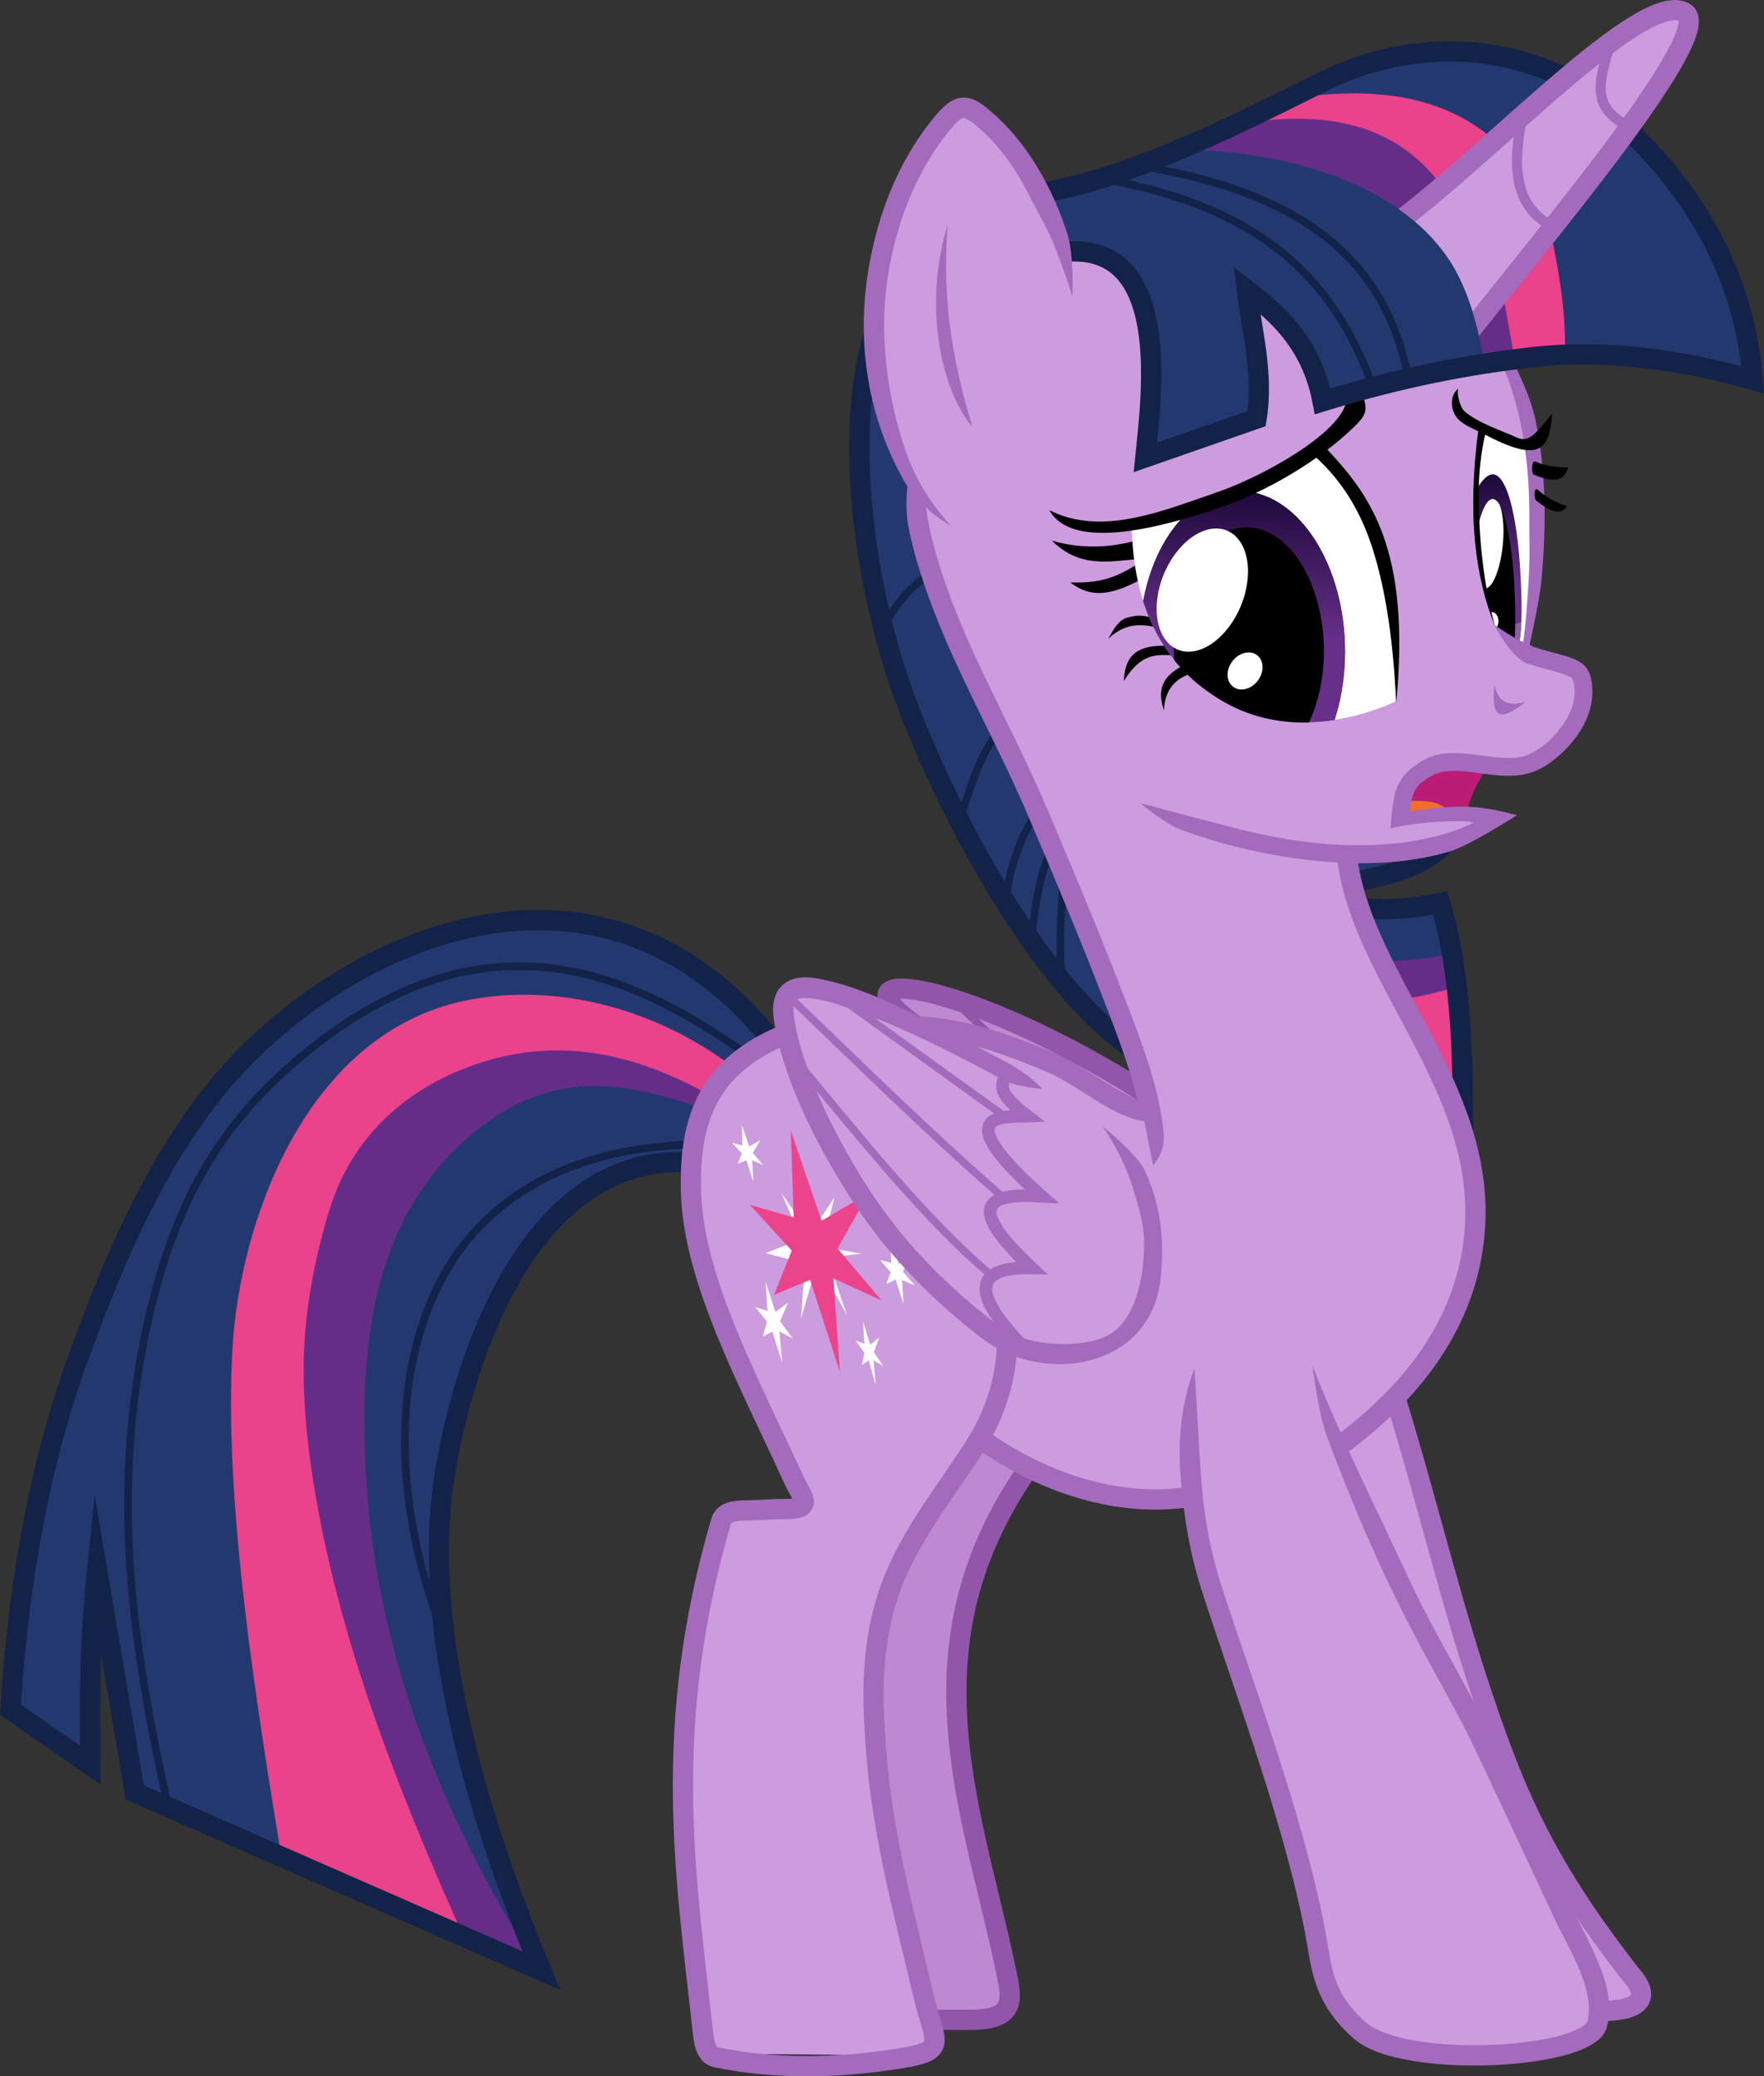 <?xml version="1.0" encoding="UTF-8" standalone="no"?>
<!-- Created with Inkscape (http://www.inkscape.org/) -->
<svg xmlns:dc="http://purl.org/dc/elements/1.1/" xmlns:cc="http://creativecommons.org/ns#" xmlns:rdf="http://www.w3.org/1999/02/22-rdf-syntax-ns#" xmlns:svg="http://www.w3.org/2000/svg" xmlns="http://www.w3.org/2000/svg" xmlns:xlink="http://www.w3.org/1999/xlink" xmlns:sodipodi="http://sodipodi.sourceforge.net/DTD/sodipodi-0.dtd" xmlns:inkscape="http://www.inkscape.org/namespaces/inkscape" width="983.115mm" height="1157.12mm" viewBox="0 0 3483.479 4100.033" id="svg4147" version="1.1" inkscape:version="0.91 r13725" sodipodi:docname="UnsureTwiU.svg" inkscape:export-filename="/home/tps/Crypt/tmp/wip/UnsureTwi.png" inkscape:export-xdpi="250" inkscape:export-ydpi="250">
  <rect x="0" y="0" width="3483.479" height="4100.033" fill="#333333" stroke="none"/>
  <defs id="defs4149">
    <linearGradient inkscape:collect="always" id="linearGradient5212">
      <stop style="stop-color:#1e093c;stop-opacity:1;" offset="0" id="stop5214"/>
      <stop style="stop-color:#662f89;stop-opacity:1" offset="1" id="stop5216"/>
    </linearGradient>
    <clipPath clipPathUnits="userSpaceOnUse" id="clipPath4703">
      <rect style="opacity:0.8;fill:#cccccc;fill-opacity:1;stroke:none;stroke-width:1;stroke-linecap:butt;stroke-linejoin:miter;stroke-miterlimit:10;stroke-dasharray:none;stroke-opacity:1" id="rect4705" width="2707.209" height="4137.585" x="-703.066" y="-2834.705"/>
    </clipPath>
    <clipPath clipPathUnits="userSpaceOnUse" id="clipPath4750">
      <rect style="opacity:0.8;fill:none;fill-opacity:1;stroke:#00ff00;stroke-width:42.88;stroke-linecap:butt;stroke-linejoin:miter;stroke-miterlimit:10;stroke-dasharray:none;stroke-opacity:1" id="rect4752" width="321.405" height="421.405" x="3630.726" y="1074.517"/>
    </clipPath>
    <clipPath clipPathUnits="userSpaceOnUse" id="clipPath4775">
      <rect style="opacity:0.8;fill:none;fill-opacity:1;stroke:#00ff00;stroke-width:1;stroke-linecap:butt;stroke-linejoin:miter;stroke-miterlimit:10;stroke-dasharray:none;stroke-opacity:1" id="rect4777" width="308.342" height="334.606" x="3993.515" y="-224.088"/>
    </clipPath>
    <clipPath clipPathUnits="userSpaceOnUse" id="clipPath4831">
      <path style="opacity:1;fill:none;fill-opacity:1;stroke:#00ff00;stroke-width:40;stroke-linecap:butt;stroke-linejoin:miter;stroke-miterlimit:10;stroke-dasharray:none;stroke-opacity:1" d="m 1000,-1093.352 388.571,780 -160,522.857 -234.286,48.571 -60,-162.857 L 642.857,178.076 668.571,315.219 211.429,280.934 140,46.648 934.42,-1068.44 Z" id="path4833" inkscape:connector-curvature="0" sodipodi:nodetypes="ccccccccccc"/>
    </clipPath>
    <clipPath clipPathUnits="userSpaceOnUse" id="clipPath4879">
      <path style="opacity:1;fill:#ff0000;fill-opacity:1;stroke:none;stroke-width:40;stroke-linecap:butt;stroke-linejoin:miter;stroke-miterlimit:10;stroke-dasharray:none;stroke-opacity:1" d="m 612.152,-632.572 8.081,181.827 -377.797,-163.645 -214.152,-105.056 -173.746,8.081 36.365,147.482 476.792,472.751 -96.975,1509.168 -684.883,-2.02 -76.772,-2194.051 1109.148,42.426 z" id="path4881" inkscape:connector-curvature="0" sodipodi:nodetypes="cccccccccccc"/>
    </clipPath>
    <clipPath clipPathUnits="userSpaceOnUse" id="clipPath4931">
      <path style="opacity:1;fill:none;fill-opacity:1;stroke:#00ff00;stroke-width:40;stroke-linecap:butt;stroke-linejoin:miter;stroke-miterlimit:10;stroke-dasharray:none;stroke-opacity:1" d="m 30,-710.495 142.857,57.143 420,158.571 -45.714,-125.714 -481.429,-290 z" id="path4933" inkscape:connector-curvature="0"/>
    </clipPath>
    <clipPath clipPathUnits="userSpaceOnUse" id="clipPath4970">
      <path style="opacity:1;fill:none;fill-opacity:1;stroke:#ffff00;stroke-width:20;stroke-linecap:butt;stroke-linejoin:miter;stroke-miterlimit:10;stroke-dasharray:none;stroke-opacity:1" d="m 1041.467,-2300.334 c 149.282,97.311 151.959,194.623 186.878,291.934 l 569.726,-643.467 -212.132,-130.31 -544.472,478.812 z" id="path4972" inkscape:connector-curvature="0" sodipodi:nodetypes="cccccc"/>
    </clipPath>
    <clipPath clipPathUnits="userSpaceOnUse" id="clipPath4970-7">
      <path style="opacity:1;fill:none;fill-opacity:1;stroke:#ffff00;stroke-width:20;stroke-linecap:butt;stroke-linejoin:miter;stroke-miterlimit:10;stroke-dasharray:none;stroke-opacity:1" d="m 1041.467,-2300.334 c 149.282,97.311 151.959,194.623 186.878,291.934 l 569.726,-643.467 -212.132,-130.31 -544.472,478.812 z" id="path4972-0" inkscape:connector-curvature="0" sodipodi:nodetypes="cccccc"/>
    </clipPath>
    <clipPath clipPathUnits="userSpaceOnUse" id="clipPath5047">
      <path style="opacity:1;fill:none;fill-opacity:1;stroke:#bf89d1;stroke-width:40;stroke-linecap:butt;stroke-linejoin:miter;stroke-miterlimit:10;stroke-dasharray:none;stroke-opacity:1" d="m 274.286,-2393.352 217.143,691.429 1434.286,-140 -307.143,-727.143 -124.286,174.286 -148.571,-122.857 107.143,-87.143 -344.286,-78.571 z" id="path5049" inkscape:connector-curvature="0"/>
    </clipPath>
    <clipPath clipPathUnits="userSpaceOnUse" id="clipPath5055">
      <path style="opacity:1;fill:none;fill-opacity:1;stroke:#00ff00;stroke-width:40;stroke-linecap:butt;stroke-linejoin:miter;stroke-miterlimit:10;stroke-dasharray:none;stroke-opacity:1" d="M 558.571,-587.638 2.857,-2109.066 -174.286,-1904.781 100,-863.352 Z" id="path5057" inkscape:connector-curvature="0"/>
    </clipPath>
    <mask maskUnits="userSpaceOnUse" id="mask5169">
      <path sodipodi:nodetypes="sssss" inkscape:connector-curvature="0" id="path5171" d="m 1318.608,-1825.694 c 6.431,42.168 9.677,86.694 10.037,133.458 0.05,6.488 30.138,49.748 30.164,9.106 0.033,-52.496 -3.431,-102.545 -10.871,-149.991 -2.045,-13.044 -38.334,-51.613 -29.33,7.427 z" style="color:#000000;font-style:normal;font-variant:normal;font-weight:normal;font-stretch:normal;font-size:medium;line-height:normal;font-family:sans-serif;text-indent:0;text-align:start;text-decoration:none;text-decoration-line:none;text-decoration-style:solid;text-decoration-color:#000000;letter-spacing:normal;word-spacing:normal;text-transform:none;direction:ltr;block-progression:tb;writing-mode:lr-tb;baseline-shift:baseline;text-anchor:start;white-space:normal;clip-rule:nonzero;display:inline;overflow:visible;visibility:visible;opacity:1;isolation:auto;mix-blend-mode:normal;color-interpolation:sRGB;color-interpolation-filters:linearRGB;solid-color:#000000;solid-opacity:1;fill:#ffffff;fill-opacity:1;fill-rule:nonzero;stroke:none;stroke-width:30;stroke-linecap:butt;stroke-linejoin:miter;stroke-miterlimit:10;stroke-dasharray:none;stroke-dashoffset:0;stroke-opacity:1;color-rendering:auto;image-rendering:auto;shape-rendering:auto;text-rendering:auto;enable-background:accumulate"/>
    </mask>
    <clipPath clipPathUnits="userSpaceOnUse" id="clipPath5204">
      <path style="opacity:1;fill:#00ff00;fill-opacity:1;stroke:none;stroke-width:1;stroke-linecap:butt;stroke-linejoin:miter;stroke-miterlimit:10;stroke-dasharray:none;stroke-opacity:1" d="m 490.031,-1728.497 c 9.085,189.772 94.26,282.156 198.147,325.901 109.832,46.248 237.777,13.242 337.628,-44.982 0.908,-17.84 -2.743,-74.645 -5.675,-110.878 -12.163,-150.287 -51.09,-282.871 -163.957,-366.549 -126.072,87.708 -240.65,148.847 -366.143,196.509 z" id="path5206" inkscape:connector-curvature="0" sodipodi:nodetypes="cscscc"/>
    </clipPath>
    <clipPath clipPathUnits="userSpaceOnUse" id="clipPath5208">
      <path sodipodi:nodetypes="cscscc" inkscape:connector-curvature="0" id="path5210" d="m 486.636,-1725.052 c 9.421,189.801 94.714,282.723 198.62,327.134 109.852,46.952 237.665,14.781 337.353,-42.787 0.875,-17.831 -2.876,-74.652 -5.872,-110.898 -12.426,-150.342 -51.57,-283.158 -164.523,-367.555 -125.841,86.877 -240.243,147.264 -365.579,194.106 z" style="opacity:1;fill:#00ff00;fill-opacity:1;stroke:none;stroke-width:1;stroke-linecap:butt;stroke-linejoin:miter;stroke-miterlimit:10;stroke-dasharray:none;stroke-opacity:1"/>
    </clipPath>
    <linearGradient inkscape:collect="always" xlink:href="#linearGradient5212" id="linearGradient5218" x1="698.275" y1="-1812.726" x2="726.977" y2="-1531.498" gradientUnits="userSpaceOnUse"/>
    <clipPath clipPathUnits="userSpaceOnUse" id="clipPath5230">
      <ellipse clip-path="url(#clipPath5208)" transform="matrix(0.993,0.12,-0.035,0.999,0,0)" ry="308.189" rx="204.254" cy="-1510.351" cx="713.749" id="ellipse5232" style="opacity:1;fill:url(#linearGradient5234);fill-opacity:1;stroke:none;stroke-width:1.002;stroke-linecap:butt;stroke-linejoin:miter;stroke-miterlimit:10;stroke-dasharray:none;stroke-opacity:1"/>
    </clipPath>
    <linearGradient inkscape:collect="always" xlink:href="#linearGradient5212" id="linearGradient5234" gradientUnits="userSpaceOnUse" x1="698.275" y1="-1812.726" x2="726.977" y2="-1531.498"/>
    <clipPath clipPathUnits="userSpaceOnUse" id="clipPath5253">
      <path style="opacity:1;fill:#000000;fill-opacity:1;stroke:none;stroke-width:1;stroke-linecap:butt;stroke-linejoin:miter;stroke-miterlimit:10;stroke-dasharray:none;stroke-opacity:1" d="m 1080.415,-1872.672 a 234.432,45.836 84.397 0 0 -23.714,58.59 c 11.664,59.663 24.015,120.05 53.737,188.883 l 42.459,28.103 a 234.432,45.836 84.397 0 0 -3.809,-48.512 234.432,45.836 84.397 0 0 -68.673,-227.064 z" id="path5255" inkscape:connector-curvature="0"/>
    </clipPath>
    <clipPath clipPathUnits="userSpaceOnUse" id="clipPath5257">
      <path id="path5259" d="m 1255.115,-1716.647 a 45.637,235.293 0 0 0 -29.273,55.08 c 5.67,60.958 11.949,122.73 34.605,195.268 l 39.293,33.738 a 45.637,235.293 0 0 0 1.012,-48.793 45.637,235.293 0 0 0 -45.637,-235.293 z" style="opacity:1;fill:#000000;fill-opacity:1;stroke:none;stroke-width:1;stroke-linecap:butt;stroke-linejoin:miter;stroke-miterlimit:10;stroke-dasharray:none;stroke-opacity:1" inkscape:connector-curvature="0"/>
    </clipPath>
    <linearGradient inkscape:collect="always" xlink:href="#linearGradient5212" id="linearGradient5267" x1="1261.921" y1="-1754.913" x2="1269.938" y2="-1550.862" gradientUnits="userSpaceOnUse"/>
    <clipPath clipPathUnits="userSpaceOnUse" id="clipPath5273">
      <path sodipodi:nodetypes="csccc" inkscape:connector-curvature="0" id="path5275" d="m 1219.495,-1725.184 c 52.078,-105.904 82.523,19.823 90.569,139.645 4.082,60.787 5.549,125.915 -2.466,157.902 l -47.151,-38.661 c -30.523,-97.724 -31.324,-175.912 -40.952,-258.886 z" style="opacity:1;fill:url(#linearGradient5277);fill-opacity:1;stroke:none;stroke-width:1;stroke-linecap:butt;stroke-linejoin:miter;stroke-miterlimit:10;stroke-dasharray:none;stroke-opacity:1"/>
    </clipPath>
    <linearGradient inkscape:collect="always" xlink:href="#linearGradient5212" id="linearGradient5277" gradientUnits="userSpaceOnUse" x1="1261.921" y1="-1754.913" x2="1269.938" y2="-1550.862"/>
    <defs id="defmain">
      <g id="def8">
        <path style="fill:#ffffff" inkscape:connector-curvature="0" id="def8:0" d="M 103,122 178,330 39,112 -40,314 -10,97 -174,82 4,57 -105,-126 49,13 138,-141 93,33 277,87 103,122"/>
        <path style="fill:#ec448c" inkscape:connector-curvature="0" id="def8:1" d="M 27,-377 106,-50 300,-94 151,74 280,242 96,183 52,529 -17,177 -221,257 -67,64 -270,-144 -23,-40 27,-377"/>
        <path style="fill:#ffffff" inkscape:connector-curvature="0" id="def8:2" d="m 240,-312 12,-79 19,76 46,-9 -35,38 30,40 -44,-14 -10,81 -17,-82 -48,18 37,-45 -49,-48 59,24"/>
        <path style="fill:#ffffff" inkscape:connector-curvature="0" id="def8:3" d="m 381,289 -40,55 35,56 -50,-19 -13,115 -19,-117 -57,27 43,-64 -56,-70 68,35 14,-112 22,109 53,-15"/>
        <path style="fill:#ffffff" inkscape:connector-curvature="0" id="def8:4" d="m -119,422 10,-89 17,86 38,-11 -29,45 25,45 -37,-17 -8,93 -15,-93 -40,20 30,-51 -40,-55 49,27"/>
        <path style="fill:#ffffff" inkscape:connector-curvature="0" id="def8:5" d="m -324,28 21,86 51,-11 -39,45 34,45 -49,-17 -12,92 -18,-92 -54,20 41,-51 -54,-55 66,27 13,-89"/>
        <path style="fill:#ffffff" inkscape:connector-curvature="0" id="def8:6" d="m -183,-366 37,-10 -29,37 25,37 -35,-14 -9,76 -12,-76 -39,17 29,-43 -39,-45 48,23 9,-73 15,71"/>
      </g>
    </defs>
  </defs>
  <sodipodi:namedview id="base" pagecolor="#ffffff" bordercolor="#666666" borderopacity="1.0" inkscape:pageopacity="0.0" inkscape:pageshadow="2" inkscape:zoom="0.0875" inkscape:cx="1829.9745" inkscape:cy="-326.35658" inkscape:document-units="px" inkscape:current-layer="svg4147" showgrid="false" inkscape:window-width="1920" inkscape:window-height="1060" inkscape:window-x="0" inkscape:window-y="0" inkscape:window-maximized="1" showguides="false" fit-margin-top="0" fit-margin-left="0" fit-margin-right="0" fit-margin-bottom="0"/>
  <g inkscape:groupmode="layer" id="layer2" inkscape:label="Twilight" style="display:inline;opacity:1" transform="translate(1691.434,2701.702)">
    <g inkscape:groupmode="layer" id="layer6" inkscape:label="Color" style="display:inline;opacity:1">
      <path style="display:inline;opacity:1;fill:#243870;fill-opacity:1;stroke:none;stroke-width:40;stroke-linecap:butt;stroke-linejoin:miter;stroke-miterlimit:10;stroke-dasharray:none;stroke-opacity:1" d="m 985.909,-910.364 c 54.548,7.795 112.127,2.829 166.675,-8.081 44.773,146.928 44.092,321.284 45.334,453.11 0,0 -160.775,13.412 -167.918,-0.874 -7.143,-14.286 -124.286,-558.571 -124.286,-558.571 l 265.714,-12.857 -194.286,88.571 z" id="path5083-6" inkscape:connector-curvature="0" sodipodi:nodetypes="ccc"/>
      <path style="opacity:1;fill:#652d87;fill-opacity:1;stroke:none;stroke-width:1;stroke-linecap:butt;stroke-linejoin:miter;stroke-miterlimit:10;stroke-dasharray:none;stroke-opacity:1" d="m 1035.714,-801.924 c 46.905,-2.823 93.809,-6.931 140.714,-16.429 l 11.428,91.429 -94.286,25.714 z" id="path5106" inkscape:connector-curvature="0" sodipodi:nodetypes="ccccc"/>
      <path transform="translate(3.0840777e-7,-3.6809888e-5)" style="display:inline;opacity:1;fill:#243870;fill-opacity:1;stroke:none;stroke-width:40;stroke-linecap:butt;stroke-linejoin:miter;stroke-miterlimit:10;stroke-dasharray:none;stroke-opacity:1" d="m 34.643,-2043.709 c -65.009,217.359 -12.395,535.245 71.028,747.831 97.943,249.587 274.348,559.427 448.615,671.098 L 111.429,-2056.209 Z" id="path5051-2" inkscape:connector-curvature="0" sodipodi:nodetypes="csc" clip-path="none"/>
      <path style="display:inline;opacity:1;fill:#bf89d1;fill-opacity:1;stroke:none;stroke-width:40;stroke-linecap:butt;stroke-linejoin:miter;stroke-miterlimit:10;stroke-dasharray:none;stroke-opacity:1" d="M 580.838,-536.608 C 230.066,-761.914 -62.313,-807.171 114.147,-678.029 l 474.424,213.248 8.571,-71.429 z" id="path4910-1" inkscape:connector-curvature="0" sodipodi:nodetypes="cc"/>
      <path style="display:inline;opacity:1;fill:#bf89d1;fill-opacity:1;stroke:none;stroke-width:40;stroke-linecap:butt;stroke-linejoin:miter;stroke-miterlimit:10;stroke-dasharray:none;stroke-opacity:1" d="M 343.452,191.712 C 92.262,545.021 226.465,864.377 294.046,1184.31 c 12.796,60.577 24.227,102.407 -69.792,102.407 l -181.827,0 L -24.244,462.433 204.093,95.532 Z" id="path4837-5" inkscape:connector-curvature="0" sodipodi:nodetypes="csscccc"/>
      <path style="display:inline;opacity:1;fill:#cc9cdf;fill-opacity:1;stroke:none;stroke-width:40;stroke-linecap:butt;stroke-linejoin:miter;stroke-miterlimit:10;stroke-dasharray:none;stroke-opacity:1" d="m 1062.68,54.331 c 76.02,245.026 130.109,495.712 225.229,735.809 59.761,150.845 133.696,269.227 241.461,407.684 46.212,52.097 6.534,73.358 -66.744,71.203 L 1382.857,1258.076 845.714,72.362 Z" id="path4795-5" inkscape:connector-curvature="0" sodipodi:nodetypes="cscc"/>
      <path style="display:inline;opacity:1;fill:#cc9cdf;fill-opacity:1;stroke:none;stroke-width:40;stroke-linecap:butt;stroke-linejoin:miter;stroke-miterlimit:10;stroke-dasharray:none;stroke-opacity:1" d="m 967.726,-1020.471 c 19.699,232.54 257.763,444.561 254.466,717.275 -1.816,150.195 -70.897,311.969 -269.618,457.532 L 676.802,250.301 C 556.107,276.37 397.449,247.238 244.457,139.184 l 22.223,-743.472 318.76,104.447 -252.09,-643.868 z" id="path4812-3" inkscape:connector-curvature="0" sodipodi:nodetypes="csccccccc"/>
      <path style="display:inline;opacity:1;fill:#cc9cdf;fill-opacity:1;stroke:none;stroke-width:40;stroke-linecap:butt;stroke-linejoin:miter;stroke-miterlimit:10;stroke-dasharray:none;stroke-opacity:1" d="M 662.66,-0.217 C 649.072,138.29 657.615,300.086 700.893,433.416 c 70.274,216.496 175.461,492.578 211.916,720.384 10.707,66.906 29.573,107.435 79.659,152.848 86.625,78.542 451.034,57.591 470.017,-10.938 19.409,-70.067 -37.827,-157.371 -66.648,-218.86 L 1244.991,755.025 C 1204.467,668.568 1151.543,579.713 1112.484,504.321 1024.015,333.555 958.324,164.138 900,-4.781" id="path4729-7" inkscape:connector-curvature="0" sodipodi:nodetypes="csssssssc"/>
      <path style="display:inline;opacity:1;fill:#243870;fill-opacity:1;stroke:none;stroke-width:40;stroke-linecap:butt;stroke-linejoin:miter;stroke-miterlimit:10;stroke-dasharray:none;stroke-opacity:1" d="m -169.229,-649.675 c -321.825,-398.275 -782.58,-224.547 -1038.15,34.259 -166.582,168.691 -262.844,410.416 -333.148,604.72 -70.166,193.923 -114.948,431.133 -130.265,685.261 l 157.584,109.097 c -1.022,-130.563 -2.434,-229.229 13.55,-384.999 l 74.405,439.201 803,351.88 C -751.849,880.117 -860.354,507.536 -813.712,213.205 -776.186,-23.605 -642.114,-428.84 -324.341,-406.156" id="path5122-1" inkscape:connector-curvature="0" sodipodi:nodetypes="csscccccsc"/>
      <path style="opacity:1;fill:#652d87;fill-opacity:1;stroke:none;stroke-width:5;stroke-linecap:butt;stroke-linejoin:miter;stroke-miterlimit:10;stroke-dasharray:none;stroke-opacity:1" d="m -840,1088.076 205.714,88.571 C -882.822,783.812 -963.603,444.904 -970.97,156.972 c -5.168,-201.994 12.186,-457.072 218.113,-624.61 175.424,-142.721 331.947,-81.698 464.286,-41.429 l 16.27,-65.896 -259.128,-104.104 -361.429,54.286 c 0,0 -181.429,198.571 -182.857,204.286 -1.429,5.714 -67.143,270 -67.143,270 L -1060,615.219 Z" id="path5145" inkscape:connector-curvature="0" sodipodi:nodetypes="ccssccccsccc"/>
      <path style="opacity:1;fill:#ea428b;fill-opacity:1;stroke:none;stroke-width:5;stroke-linecap:butt;stroke-linejoin:miter;stroke-miterlimit:10;stroke-dasharray:none;stroke-opacity:1" d="m -1134.286,973.791 c -48.148,-294.352 -116.614,-708.794 -97.808,-1016.54 15.048,-246.254 139.536,-592.565 426.189,-674.861 143.79,-41.281 361.241,-26.131 560.437,121.403 l -42.426,58.589 c -141.097,-80.979 -285.636,-113.151 -433.672,-71.877 -102.931,28.698 -260.202,105.115 -319.483,297.589 -27.548,89.443 -44.851,181.785 -49.378,265.673 -6.496,120.371 11.387,246.015 33.134,356.299 55.595,281.94 168.835,561.048 278.465,805.935 z" id="path5143" inkscape:connector-curvature="0" sodipodi:nodetypes="cssccsssscc"/>
      <path style="display:inline;opacity:1;fill:#cc9cdf;fill-opacity:1;stroke:none;stroke-width:40;stroke-linecap:butt;stroke-linejoin:miter;stroke-miterlimit:10;stroke-dasharray:none;stroke-opacity:1" d="M 296.985,-56.785 C 297.484,14.532 276.536,86.066 234.625,152.5 184.674,231.678 118.977,311.927 77.433,408.123 37.741,500.035 27.791,604.663 36.365,719.012 c 9.176,184.113 56.366,352.108 96.651,522.716 21.963,93.015 50.411,115.91 -54.254,114.988 l -357.62,-3.151 c -23.066,-0.203 -23.25,-29.997 -25.478,-50.545 -32.411,-298.857 -82.009,-592.743 36.647,-999.897 6.796,-23.319 33.286,-21.697 60.87,-22.539 21.881,-0.668 45.329,-2.47 65.644,-2.446 60.144,0.069 32.507,-24.465 16.781,-58.982 -86.709,-190.316 -197.571,-392.589 -202.473,-566.883 -4.101,-145.799 35.38,-249.513 185.446,-311.108 l 258.599,-16.162 c 89.437,2.919 176.975,33.828 264.671,70.652 72.053,30.256 142.293,100.352 203.693,97.523" id="path4854-2" inkscape:connector-curvature="0" sodipodi:nodetypes="csscsssssssssccsc"/>
      <g transform="matrix(-0.423,-0.009,0.119,0.529,-73.344,-270.71)" style="display:inline;opacity:1" inkscape:label="Layer 1" id="layer14">
        <path inkscape:connector-curvature="0" id="path5328" d="m -254.783,-387.29 47.71,23.492 8.961,-73.382 15.015,70.96 36.57,-9.445 -28.093,36.328 24.461,36.812 -35.359,-13.804 -8.476,76.046 -12.109,-75.804 -38.992,16.953 29.546,-43.109 z" style="opacity:1;fill:#ffffff;fill-opacity:1;stroke:none;stroke-width:1.568;stroke-linecap:butt;stroke-linejoin:miter;stroke-miterlimit:4;stroke-dasharray:none;stroke-dashoffset:0;stroke-opacity:1"/>
        <path inkscape:connector-curvature="0" id="path5330" d="m 251.623,-391.407 19.375,76.046 45.773,-8.476 -34.874,38.265 29.789,39.476 -44.077,-14.047 -9.687,81.132 -16.953,-81.616 -47.71,17.679 36.57,-45.046 -48.921,-48.679 59.335,24.703 z" style="opacity:1;fill:#ffffff;fill-opacity:1;stroke:none;stroke-width:1;stroke-linecap:butt;stroke-linejoin:miter;stroke-miterlimit:4;stroke-dasharray:none;stroke-dashoffset:0;stroke-opacity:1"/>
        <path inkscape:connector-curvature="0" id="path5332" d="m -402.516,89.812 64.421,26.64 13.562,-87.186 21.312,84.28 49.406,-9.687 -37.781,44.562 33.906,44.562 -48.921,-16.953 -11.14,90.577 -17.922,-89.608 -54.249,18.89 41.171,-50.859 z" style="opacity:1;fill:#ffffff;fill-opacity:1;stroke:none;stroke-width:1;stroke-linecap:butt;stroke-linejoin:miter;stroke-miterlimit:4;stroke-dasharray:none;stroke-dashoffset:0;stroke-opacity:1"/>
        <path sodipodi:nodetypes="ccccccccccccc" inkscape:connector-curvature="0" id="path5334" d="m -168.566,394.48 49.89,27.609 9.203,-86.702 17.437,83.796 37.296,-11.14 -28.093,45.046 25.187,45.046 -37.539,-16.953 -6.055,92.03 -16.468,-92.514 -39.718,20.828 29.789,-51.343 z" style="opacity:1;fill:#ffffff;fill-opacity:1;stroke:none;stroke-width:1;stroke-linecap:butt;stroke-linejoin:miter;stroke-miterlimit:4;stroke-dasharray:none;stroke-dashoffset:0;stroke-opacity:1"/>
        <path inkscape:connector-curvature="0" id="path5336" d="m 305.63,193.951 22.281,109.951 53.013,-14.205 -39.451,54.407 34.874,55.218 -49.89,-18.406 -13.078,114.311 -19.859,-115.764 -55.218,25.672 41.171,-63.452 -55.702,-69.749 67.811,34.874 z" style="opacity:1;fill:#ffffff;fill-opacity:1;stroke:none;stroke-width:1;stroke-linecap:butt;stroke-linejoin:miter;stroke-miterlimit:4;stroke-dasharray:none;stroke-dashoffset:0;stroke-opacity:1"/>
        <path inkscape:connector-curvature="0" id="path5338" d="M -105.71,-127.26 48.415,13.165 137.465,-139.59 97.735,13.165 l -8.617,23.366 58.124,11.625 128.842,38.749 -162.263,32.937 10.172,62.968 54.734,147.732 -99.78,-156.451 -62.968,4.359 L -4.365,223.982 -40.693,314.074 -15.99,144.546 -6.787,98.531 -172.925,81.578 -47.958,64.625 -60.068,-44.358 l -1.453,-8.234 z" style="opacity:1;fill:#ffffff;fill-opacity:1;stroke:none;stroke-width:1;stroke-linecap:butt;stroke-linejoin:miter;stroke-miterlimit:4;stroke-dasharray:none;stroke-dashoffset:0;stroke-opacity:1"/>
        <path sodipodi:nodetypes="ccccccccccccc" inkscape:connector-curvature="0" id="path5340" d="M 106.297,-49.17 298.44,-93.01 150.148,75.281 279.959,242.872 94.93,183.78 52.306,526.712 -16.474,176.03 -218.94,255.466 -66.849,63.656 -270.283,-145.591 -21.318,-39.03 28.087,-374.212 Z" style="opacity:1;fill:#ec448c;fill-opacity:1;stroke:none;stroke-width:1;stroke-linecap:butt;stroke-linejoin:miter;stroke-miterlimit:4;stroke-dasharray:none;stroke-dashoffset:0;stroke-opacity:1"/>
      </g>
      <path style="display:inline;opacity:1;fill:#cc9cdf;fill-opacity:1;stroke:none;stroke-width:40;stroke-linecap:butt;stroke-linejoin:miter;stroke-miterlimit:10;stroke-dasharray:none;stroke-opacity:1" d="m 484.873,-477.009 c 98.867,102.785 105.71,216.519 95.061,302.663 C 565.69,-59.118 464.142,-23.948 388.665,-28.469 330.924,-31.927 292.737,-48.897 251.397,-81.246 158.932,-153.602 76.164,-237.503 9.302,-340.339 -52.047,-434.697 -125.056,-571.618 -143.011,-688.563 c -11.046,-71.949 36.485,-67.902 86.841,-56.025 117.861,27.799 281.332,131.414 421.845,196.869" id="path4883-9" inkscape:connector-curvature="0" sodipodi:nodetypes="cssssssc"/>
      <path style="display:inline;opacity:1;fill:#cc9cdf;fill-opacity:1;stroke:none;stroke-width:35;stroke-linecap:butt;stroke-linejoin:miter;stroke-miterlimit:10;stroke-dasharray:none;stroke-opacity:1" d="m 550,-1093.352 c 126.877,70.737 512.673,149.871 721.429,7.143 -65.84,-16.457 -137.384,-2.272 -208.571,10 27.466,-28.373 -4.995,-73.118 68.228,-110.736 51.134,-26.27 122.044,7.801 181.842,-2.369 48.702,-8.282 104.778,-66.112 118.503,-116.033 7.514,-27.33 3.641,-54.412 -2.714,-64.761 -11.527,-18.771 -103.002,-51.816 -103.002,-51.816 59.571,-311.38 -12.163,-515.33 -74.286,-727.143 L 400,-2214.781 107.143,-1746.209 c 43.659,239.198 136.281,429.433 230,618.571 z" id="path5003-3" inkscape:connector-curvature="0" sodipodi:nodetypes="cccsssscccccc"/>
      <path style="display:inline;opacity:1;fill:#243870;fill-opacity:1;stroke:none;stroke-width:40;stroke-linecap:butt;stroke-linejoin:miter;stroke-miterlimit:10;stroke-dasharray:none;stroke-opacity:1" d="m 358.604,-2319.527 c 173.501,-29.639 347.295,-113.415 559.189,-219.407 159.123,-79.596 335.624,-81.597 488.339,-5.856 213.801,157.715 344.053,351.472 363.655,592.96 -133.354,-37.358 -285.631,-62.109 -439.443,-44.065 -119.602,14.031 -250.456,37.789 -410.065,86.737 -22.272,-117.996 -93.608,-176.484 -149.503,-219.765 9.703,80.058 33.639,166.993 19.163,253.865 l -219.622,76.526 c 11.738,-119.312 55.88,-430.676 -164.482,-405.346" id="path5024-6" inkscape:connector-curvature="0" sodipodi:nodetypes="csccsccccc"/>
      <path style="opacity:1;fill:#ea428b;fill-opacity:1;stroke:none;stroke-width:1;stroke-linecap:butt;stroke-linejoin:miter;stroke-miterlimit:10;stroke-dasharray:none;stroke-opacity:1" d="m 900,-2512.638 c 165.495,-17.93 282.007,16.3 367.857,95 L 1370,-2246.209 c 15.803,74.478 30.329,150.375 29.286,243.571 l -127.143,11.429 -101.429,-255.714 -200,-153.571 -237.143,-47.857 z" id="path5102" inkscape:connector-curvature="0" sodipodi:nodetypes="ccccccccc"/>
      <path style="opacity:1;fill:#652d87;fill-opacity:1;stroke:none;stroke-width:1;stroke-linecap:butt;stroke-linejoin:miter;stroke-miterlimit:10;stroke-dasharray:none;stroke-opacity:1" d="m 782.143,-2461.209 c 145.806,-18.686 278.694,1.98 371.429,123.572 l 121.428,208.571 24.286,135 -68.571,9.286 c -9.207,-96.143 -37.271,-176.786 -100.77,-239.951 -99.631,-99.107 -261.877,-158.706 -473.515,-182.192 z" id="path5100" inkscape:connector-curvature="0" sodipodi:nodetypes="cccccscc"/>
      <path style="display:inline;opacity:1;fill:#cc9cdf;fill-opacity:1;stroke:none;stroke-width:40;stroke-linecap:butt;stroke-linejoin:miter;stroke-miterlimit:10;stroke-dasharray:none;stroke-opacity:1" d="m 185.868,-1660.908 c -88.889,-93.014 -164.471,-252.68 -149.778,-445.599 8.281,-108.73 46.411,-250.692 138.157,-357.431 30.637,-35.644 45.173,-29.715 76.092,-4.108 102.98,85.29 161.844,243.582 171.905,352.57" id="path4941-2" inkscape:connector-curvature="0" sodipodi:nodetypes="csssc"/>
      <path transform="translate(-2.9686919e-5,-1.2602672e-5)" style="display:inline;opacity:1;fill:#cc9cdf;fill-opacity:1;stroke:none;stroke-width:40;stroke-linecap:butt;stroke-linejoin:miter;stroke-miterlimit:10;stroke-dasharray:none;stroke-opacity:1" d="m 1070,-2263.842 c 188.774,-141.704 480.571,-456.917 564.286,-413.796 69.084,35.585 -272.024,437.151 -434.632,644.734" id="path4964-9" inkscape:connector-curvature="0" sodipodi:nodetypes="csc" clip-path="url(#clipPath4970-7)"/>
      <path style="opacity:1;fill:#ea428b;fill-opacity:1;stroke:none;stroke-width:1;stroke-linecap:butt;stroke-linejoin:miter;stroke-miterlimit:10;stroke-dasharray:none;stroke-opacity:1" d="m 1071.429,-727.638 c 38.301,-5.075 77.499,-14.637 117.143,-26.429 l 12.857,214.286 -26.429,-5.714 z" id="path5104" inkscape:connector-curvature="0" sodipodi:nodetypes="ccccc"/>
      <g id="g5183" style="">
        <path sodipodi:nodetypes="cccc" inkscape:connector-curvature="0" id="path5173" d="m 385.878,-1634.139 c 52.682,15.309 106.754,15.332 162.129,1.01 l 8.586,35.355 c -57.629,4.515 -115.67,18.524 -170.716,-36.365 z" style="opacity:1;fill:#000000;fill-opacity:1;stroke:none;stroke-width:1;stroke-linecap:butt;stroke-linejoin:miter;stroke-miterlimit:10;stroke-dasharray:none;stroke-opacity:1"/>
        <path style="opacity:1;fill:#000000;fill-opacity:1;stroke:none;stroke-width:1;stroke-linecap:butt;stroke-linejoin:miter;stroke-miterlimit:10;stroke-dasharray:none;stroke-opacity:1" d="m 422.468,-1551.602 c 52.989,1.577 86.353,-6.275 136.237,-38.767 l 4.005,32.789 c -39.748,19.323 -90.357,46.132 -140.241,5.978 z" id="path5175" inkscape:connector-curvature="0" sodipodi:nodetypes="cccc"/>
        <path sodipodi:nodetypes="cccsc" inkscape:connector-curvature="0" id="path5177" d="m 496.995,-1440.189 c 33.495,-31.975 65.36,-29.735 96.975,-22.223 l -2.219,-17.31 c -20.904,-5.788 -32.077,-9.159 -57.073,-2.471 -17.009,4.551 -27.444,23.537 -37.682,42.005 z" style="opacity:1;fill:#000000;fill-opacity:1;stroke:none;stroke-width:1;stroke-linecap:butt;stroke-linejoin:miter;stroke-miterlimit:10;stroke-dasharray:none;stroke-opacity:1"/>
        <path sodipodi:nodetypes="cccc" inkscape:connector-curvature="0" id="path5179" d="m 527.857,-1356.924 c 38.549,-61.968 70.459,-49.803 103.571,-51.071 l -13.571,-18.214 c -75.551,-4.352 -87.799,29.44 -90,69.286 z" style="opacity:1;fill:#000000;fill-opacity:1;stroke:none;stroke-width:1;stroke-linecap:butt;stroke-linejoin:miter;stroke-miterlimit:10;stroke-dasharray:none;stroke-opacity:1"/>
        <path sodipodi:nodetypes="cccc" inkscape:connector-curvature="0" id="path5181" d="m 607.143,-1299.066 c 1.381,-39.742 21.123,-62.754 56.786,-73.928 l -17.857,-15 c -44.782,22.253 -52.126,51.468 -38.929,88.929 z" style="opacity:1;fill:#000000;fill-opacity:1;stroke:none;stroke-width:1;stroke-linecap:butt;stroke-linejoin:miter;stroke-miterlimit:10;stroke-dasharray:none;stroke-opacity:1"/>
      </g>
      <path style="opacity:1;fill:#ffffff;fill-opacity:1;stroke:none;stroke-width:1;stroke-linecap:butt;stroke-linejoin:miter;stroke-miterlimit:10;stroke-dasharray:none;stroke-opacity:1" d="m 543.462,-1665.453 c 2.712,190.819 84.134,293.944 185.731,350.828 107.412,60.139 235.421,43.363 336.4,-2.177 1.493,-17.715 -0.243,-74.952 -1.949,-111.536 -7.076,-151.745 -41.288,-289.188 -150.467,-387.122 -127.967,71.686 -243.651,118.272 -369.716,150.008 z" id="path5190" inkscape:connector-curvature="0" sodipodi:nodetypes="cscscc"/>
      <ellipse style="opacity:1;fill:url(#linearGradient5218);fill-opacity:1;stroke:none;stroke-width:1.002;stroke-linecap:butt;stroke-linejoin:miter;stroke-miterlimit:10;stroke-dasharray:none;stroke-opacity:1" id="path5192" cx="713.749" cy="-1510.351" rx="204.254" ry="308.189" transform="matrix(0.993,0.12,-0.035,0.999,0,0)" clip-path="url(#clipPath5208)"/>
      <g id="g5224" clip-path="url(#clipPath5230)" style="">
        <path sodipodi:nodetypes="ccccc" inkscape:connector-curvature="0" id="path5220" d="m 907.622,-1380.59 c 42.169,-0.154 64.429,-7.681 72.226,-8.586 l -12.122,89.398 -73.236,-18.688 z" style="opacity:1;fill:#8d5da4;fill-opacity:1;stroke:none;stroke-width:1;stroke-linecap:butt;stroke-linejoin:miter;stroke-miterlimit:10;stroke-dasharray:none;stroke-opacity:1"/>
        <path inkscape:connector-curvature="0" id="path5222" d="m 904.087,-1323.517 62.124,15.657 -20.708,40.406 -84.853,2.02 z" style="opacity:1;fill:#ccb2d3;fill-opacity:1;stroke:none;stroke-width:1;stroke-linecap:butt;stroke-linejoin:miter;stroke-miterlimit:10;stroke-dasharray:none;stroke-opacity:1"/>
      </g>
      <ellipse transform="matrix(0.992,0.127,-0.033,0.999,0,0)" ry="237.058" rx="149.177" cy="-1516.959" cx="730.515" id="ellipse5194" style="opacity:1;fill:#000000;fill-opacity:1;stroke:none;stroke-width:1.002;stroke-linecap:butt;stroke-linejoin:miter;stroke-miterlimit:10;stroke-dasharray:none;stroke-opacity:1" clip-path="url(#clipPath5204)"/>
      <ellipse style="opacity:1;fill:#ffffff;fill-opacity:1;stroke:none;stroke-width:1;stroke-linecap:butt;stroke-linejoin:miter;stroke-miterlimit:10;stroke-dasharray:none;stroke-opacity:1" id="path5196" cx="60.584" cy="-1679.218" rx="82.24" ry="127.134" transform="matrix(0.933,0.36,-0.373,0.928,0,0)"/>
      <ellipse style="opacity:1;fill:#ffffff;fill-opacity:1;stroke:none;stroke-width:1;stroke-linecap:butt;stroke-linejoin:miter;stroke-miterlimit:10;stroke-dasharray:none;stroke-opacity:1" id="path5198" cx="1560.692" cy="-217.794" rx="39.143" ry="31.567" transform="matrix(0.603,-0.798,0.798,0.603,0,0)"/>
      <path sodipodi:nodetypes="cccccc" inkscape:connector-curvature="0" id="path5238" d="m 1219.495,-1725.184 c 7.236,-63.918 18.832,-130.012 18.832,-130.012 l 102.451,37.514 c 0,0 -17.308,366.63 -25.323,398.616 l -55.008,-47.232 c -30.523,-97.724 -31.324,-175.912 -40.952,-258.886 z" style="opacity:1;fill:#ffffff;fill-opacity:1;stroke:none;stroke-width:1;stroke-linecap:butt;stroke-linejoin:miter;stroke-miterlimit:10;stroke-dasharray:none;stroke-opacity:1"/>
      <path style="opacity:1;fill:url(#linearGradient5267);fill-opacity:1;stroke:none;stroke-width:1;stroke-linecap:butt;stroke-linejoin:miter;stroke-miterlimit:10;stroke-dasharray:none;stroke-opacity:1" d="m 1219.495,-1725.184 c 52.078,-105.904 82.523,19.823 90.569,139.645 4.082,60.787 5.549,125.915 -2.466,157.902 l -47.151,-38.661 c -30.523,-97.724 -31.324,-175.912 -40.952,-258.886 z" id="path5236" inkscape:connector-curvature="0" sodipodi:nodetypes="csccc"/>
      <path style="opacity:1;fill:#8d5da4;fill-opacity:1;stroke:none;stroke-width:1;stroke-linecap:butt;stroke-linejoin:miter;stroke-miterlimit:10;stroke-dasharray:none;stroke-opacity:1" d="m 1290.975,-1466.958 40.911,-11.617 -8.081,58.589 -33.84,-21.213 z" id="path5269" inkscape:connector-curvature="0" clip-path="url(#clipPath5273)"/>
      <path style="opacity:1;fill:#000000;fill-opacity:1;stroke:none;stroke-width:1;stroke-linecap:butt;stroke-linejoin:miter;stroke-miterlimit:10;stroke-dasharray:none;stroke-opacity:1" d="m 1255.115,-1716.647 a 45.637,235.293 0 0 0 -29.273,55.08 c 5.67,60.958 11.949,122.73 34.605,195.268 l 39.293,33.738 a 45.637,235.293 0 0 0 1.012,-48.793 45.637,235.293 0 0 0 -45.637,-235.293 z" id="path5240" inkscape:connector-curvature="0"/>
      <ellipse style="opacity:1;fill:#ffffff;fill-opacity:1;stroke:none;stroke-width:1;stroke-linecap:butt;stroke-linejoin:miter;stroke-miterlimit:10;stroke-dasharray:none;stroke-opacity:1" id="path5245" cx="1081.765" cy="-1784.869" rx="27.676" ry="89.777" transform="matrix(0.991,0.136,-0.099,0.995,0,0)" clip-path="url(#clipPath5253)"/>
      <ellipse style="opacity:1;fill:#ffffff;fill-opacity:1;stroke:none;stroke-width:1;stroke-linecap:butt;stroke-linejoin:miter;stroke-miterlimit:10;stroke-dasharray:none;stroke-opacity:1" id="path5247" cx="1254.104" cy="-1475.166" rx="13.637" ry="18.056" clip-path="url(#clipPath5257)"/>
      <path style="opacity:1;fill:#bb1c76;fill-opacity:1;stroke:none;stroke-width:1;stroke-linecap:butt;stroke-linejoin:miter;stroke-miterlimit:10;stroke-dasharray:none;stroke-opacity:1" d="m 1248.214,-1189.424 c -16.769,22.513 -40.852,66.535 -42.5,94.643 l -130,3.571 c -1.912,-76.705 63.963,-106.25 172.5,-98.214 z" id="path5279" inkscape:connector-curvature="0" sodipodi:nodetypes="cccc"/>
      <path style="opacity:1;fill:#ef6f2f;fill-opacity:1;stroke:none;stroke-width:1;stroke-linecap:butt;stroke-linejoin:miter;stroke-miterlimit:10;stroke-dasharray:none;stroke-opacity:1" d="m 1081.071,-1120.852 c 32.441,2.283 61.178,-4.277 86.429,18.571 l -83.571,15.357 z" id="path5281" inkscape:connector-curvature="0" sodipodi:nodetypes="cccc"/>
    </g>
    <g inkscape:groupmode="layer" id="layer3" inkscape:label="Lines" style="display:inline;opacity:1" sodipodi:insensitive="true">
      <path style="opacity:1;fill:none;fill-opacity:1;stroke:#132248;stroke-width:40;stroke-linecap:butt;stroke-linejoin:miter;stroke-miterlimit:10;stroke-dasharray:none;stroke-opacity:1" d="m -169.229,-649.675 c -321.825,-398.275 -782.58,-224.547 -1038.15,34.259 -166.582,168.691 -262.844,410.416 -333.148,604.72 -70.166,193.923 -114.948,431.133 -130.265,685.261 l 157.584,109.096 c -1.022,-130.563 -2.434,-229.229 13.55,-384.999 l 74.405,439.201 802.999,351.88 C -751.849,880.117 -860.353,507.536 -813.712,213.205 c 37.526,-236.81 171.598,-642.045 489.371,-619.36" id="path5122" inkscape:connector-curvature="0" sodipodi:nodetypes="csscccccsc"/>
      <path style="opacity:1;fill:none;fill-opacity:1;stroke:#132248;stroke-width:15;stroke-linecap:butt;stroke-linejoin:miter;stroke-miterlimit:10;stroke-dasharray:none;stroke-opacity:1" d="m -828.571,490.934 c -92.19,-259.027 -80.581,-505.582 13.998,-675.415 83.441,-149.832 247.118,-253.955 503.145,-257.442" id="path5124" inkscape:connector-curvature="0" sodipodi:nodetypes="csc"/>
      <path style="opacity:1;fill:none;fill-opacity:1;stroke:#132248;stroke-width:15;stroke-linecap:butt;stroke-linejoin:miter;stroke-miterlimit:10;stroke-dasharray:none;stroke-opacity:1" d="m -1360,863.791 c -58.593,-269.474 -122.495,-596.574 -37.347,-964.61 49.701,-214.824 129.721,-367.729 287.595,-503.435 387.18,-332.815 690.514,-153.29 886.895,-20.526" id="path5126" inkscape:connector-curvature="0" sodipodi:nodetypes="cssc"/>
      <path style="opacity:1;fill:none;fill-opacity:1;stroke:#132248;stroke-width:15;stroke-linecap:butt;stroke-linejoin:miter;stroke-miterlimit:10;stroke-dasharray:none;stroke-opacity:1" d="m 495.714,-2346.209 c 347.635,62.381 461.826,238.176 525.714,412.857" id="path5108" inkscape:connector-curvature="0" sodipodi:nodetypes="cc"/>
      <path sodipodi:nodetypes="cc" inkscape:connector-curvature="0" id="path5110" d="m 562.857,-2373.352 c 352.036,57.429 485.189,211.894 525.714,412.857" style="opacity:1;fill:none;fill-opacity:1;stroke:#132248;stroke-width:15;stroke-linecap:butt;stroke-linejoin:miter;stroke-miterlimit:10;stroke-dasharray:none;stroke-opacity:1"/>
      <path style="opacity:1;fill:none;fill-opacity:1;stroke:#132248;stroke-width:15;stroke-linecap:butt;stroke-linejoin:miter;stroke-miterlimit:10;stroke-dasharray:none;stroke-opacity:1" d="m 54.286,-1467.638 c 24.8,-40.352 51.328,-77.093 89.286,-98.571" id="path5112" inkscape:connector-curvature="0" sodipodi:nodetypes="cc"/>
      <path style="opacity:1;fill:none;fill-opacity:1;stroke:#132248;stroke-width:15;stroke-linecap:butt;stroke-linejoin:miter;stroke-miterlimit:10;stroke-dasharray:none;stroke-opacity:1" d="m 203.571,-1083.352 c 21.538,-61.518 38.692,-127.909 76.429,-171.429" id="path5114" inkscape:connector-curvature="0" sodipodi:nodetypes="cc"/>
      <path style="opacity:1;fill:none;fill-opacity:1;stroke:#132248;stroke-width:15;stroke-linecap:butt;stroke-linejoin:miter;stroke-miterlimit:10;stroke-dasharray:none;stroke-opacity:1" d="m 297.857,-934.781 c 0.236,-44.834 33.573,-138.237 62.857,-163.571" id="path5116" inkscape:connector-curvature="0" sodipodi:nodetypes="cc"/>
      <path style="opacity:1;fill:none;fill-opacity:1;stroke:#132248;stroke-width:15;stroke-linecap:butt;stroke-linejoin:miter;stroke-miterlimit:10;stroke-dasharray:none;stroke-opacity:1" d="m 347.143,-855.495 c 3.995,-58.069 14.348,-112.164 33.571,-160.714" id="path5118" inkscape:connector-curvature="0" sodipodi:nodetypes="cc"/>
      <path style="opacity:1;fill:none;fill-opacity:1;stroke:#132248;stroke-width:15;stroke-linecap:butt;stroke-linejoin:miter;stroke-miterlimit:10;stroke-dasharray:none;stroke-opacity:1" d="m 405.714,-769.066 c -6.984,-55.397 -1.922,-122.84 2.143,-189.286" id="path5120" inkscape:connector-curvature="0" sodipodi:nodetypes="cc"/>
      <path style="opacity:1;fill:#000000;fill-opacity:1;stroke:none;stroke-width:1;stroke-linecap:butt;stroke-linejoin:miter;stroke-miterlimit:10;stroke-dasharray:none;stroke-opacity:1" d="m 380.828,-1694.243 c 103.912,52.588 224.478,1.129 332.191,-35.815 88.495,-30.353 243.385,-116.089 254.708,-180.357 l 30.81,-12.374 c 13.559,31.962 5.285,43.113 -15.376,63.416 -66.734,65.368 -173.348,129.004 -266.818,160.538 -114.831,38.741 -289.993,86.155 -335.515,4.592 z" id="path5147" inkscape:connector-curvature="0" sodipodi:nodetypes="cscccsc"/>
      <path style="opacity:1;fill:none;fill-opacity:1;stroke:#132248;stroke-width:40;stroke-linecap:butt;stroke-linejoin:miter;stroke-miterlimit:10;stroke-dasharray:none;stroke-opacity:1" d="m 34.643,-2043.709 c -65.009,217.359 -12.395,535.245 71.028,747.831 97.943,249.587 274.348,559.427 448.615,671.098" id="path5051" inkscape:connector-curvature="0" sodipodi:nodetypes="csc" clip-path="url(#clipPath5055)"/>
      <path style="opacity:1;fill:none;fill-opacity:1;stroke:#9156a9;stroke-width:15;stroke-linecap:butt;stroke-linejoin:miter;stroke-miterlimit:10;stroke-dasharray:none;stroke-opacity:1" d="M 202.143,-716.209 295,-629.066" id="path4935" inkscape:connector-curvature="0"/>
      <path style="opacity:1;fill:none;fill-opacity:1;stroke:#9156a9;stroke-width:40;stroke-linecap:butt;stroke-linejoin:miter;stroke-miterlimit:10;stroke-dasharray:none;stroke-opacity:1" d="M 343.452,191.712 C 92.262,545.021 226.465,864.377 294.046,1184.31 c 12.796,60.577 24.227,102.407 -69.792,102.407 l -78.54,0" id="path4837" inkscape:connector-curvature="0" sodipodi:nodetypes="cssc"/>
      <path style="opacity:1;fill:none;fill-opacity:1;stroke:#a46bbd;stroke-width:40;stroke-linecap:butt;stroke-linejoin:miter;stroke-miterlimit:10;stroke-dasharray:none;stroke-opacity:1" d="m 1062.68,54.331 c 76.02,245.026 130.109,495.712 225.229,735.809 59.761,150.845 133.696,269.227 241.461,407.684 46.212,52.097 6.534,73.358 -66.744,71.203" id="path4795" inkscape:connector-curvature="0" sodipodi:nodetypes="cscc"/>
      <path style="opacity:1;fill:none;fill-opacity:1;stroke:#132248;stroke-width:40;stroke-linecap:butt;stroke-linejoin:miter;stroke-miterlimit:10;stroke-dasharray:none;stroke-opacity:1" d="m 985.909,-910.364 c 54.548,7.795 112.127,2.829 166.675,-8.081 44.773,146.928 44.092,321.284 45.334,453.11" id="path5083" inkscape:connector-curvature="0" sodipodi:nodetypes="ccc"/>
      <path style="opacity:1;fill:none;fill-opacity:1;stroke:#132248;stroke-width:40;stroke-linecap:butt;stroke-linejoin:miter;stroke-miterlimit:10;stroke-dasharray:none;stroke-opacity:1" d="m 980.714,-959.781 c 69.115,-13.61 140.832,-31.257 180,-76.429" id="path5081" inkscape:connector-curvature="0" sodipodi:nodetypes="cc"/>
      <path style="opacity:1;fill:none;fill-opacity:1;stroke:#a46bbd;stroke-width:40;stroke-linecap:butt;stroke-linejoin:miter;stroke-miterlimit:10;stroke-dasharray:none;stroke-opacity:1" d="m 967.726,-1020.471 c 19.699,232.54 257.763,444.561 254.466,717.275 -1.816,150.195 -70.897,311.969 -269.618,457.532 L 676.802,250.301 C 556.107,276.37 397.449,247.238 244.457,139.184" id="path4812" inkscape:connector-curvature="0" sodipodi:nodetypes="csccc" clip-path="url(#clipPath4831)"/>
      <path style="color:#000000;font-style:normal;font-variant:normal;font-weight:normal;font-stretch:normal;font-size:medium;line-height:normal;font-family:sans-serif;text-indent:0;text-align:start;text-decoration:none;text-decoration-line:none;text-decoration-style:solid;text-decoration-color:#000000;letter-spacing:normal;word-spacing:normal;text-transform:none;direction:ltr;block-progression:tb;writing-mode:lr-tb;baseline-shift:baseline;text-anchor:start;white-space:normal;clip-rule:nonzero;display:inline;overflow:visible;visibility:visible;opacity:1;isolation:auto;mix-blend-mode:normal;color-interpolation:sRGB;color-interpolation-filters:linearRGB;solid-color:#000000;solid-opacity:1;fill:#a46bbd;fill-opacity:1;fill-rule:nonzero;stroke:none;stroke-width:40;stroke-linecap:butt;stroke-linejoin:miter;stroke-miterlimit:10;stroke-dasharray:none;stroke-dashoffset:0;stroke-opacity:1;color-rendering:auto;image-rendering:auto;shape-rendering:auto;text-rendering:auto;enable-background:accumulate" d="m 900.191,-4.847 c 0,0 12.191,95.762 28.9,140.462 46.827,125.267 99.972,251.161 165.635,377.907 39.501,76.245 92.235,164.826 132.154,249.992 l 150.848,321.824 c 15.026,32.058 36.221,68.749 50.98,105.227 14.76,36.477 22.286,71.707 14.502,99.807 -0.211,0.76 -3.313,5.834 -12.902,11.434 -9.589,5.599 -24.338,11.381 -42.332,16.27 -35.989,9.777 -84.938,16.324 -135.897,18.271 -50.959,1.948 -104.107,-0.651 -148.91,-8.346 -44.803,-7.694 -81.108,-21.517 -97.268,-36.168 -47.551,-43.114 -63.017,-76.663 -73.344,-141.193 C 895.554,919.396 789.922,642.913 719.916,427.242 698.796,362.177 685.567,289.527 680.384,215.992 675.408,145.397 672.011,72.597 667.351,0.243 640.333,70.794 634.91,141.78 639.755,210.882 c 5.525,78.803 18.959,157.37 42.116,228.71 70.542,217.321 175.285,493.002 211.189,717.369 11.087,69.281 33.353,116.792 85.975,164.504 27.153,24.62 68.884,37.631 117.363,45.957 48.48,8.326 103.864,10.933 157.209,8.895 53.345,-2.039 104.471,-8.67 144.856,-19.641 20.192,-5.486 37.705,-11.972 52.016,-20.328 14.311,-8.357 26.746,-18.927 31.281,-35.299 11.625,-41.967 0.238,-85.424 -15.973,-125.488 -16.211,-40.064 -38.045,-77.768 -51.84,-107.199 L 1263.1,746.537 c -41.129,-87.748 -94.241,-176.877 -132.857,-251.416 -20.886,-40.316 -40.5,-80.567 -59.048,-120.771 -28.667,-62.138 -71.966,-150.481 -106.509,-227.41 -1.752,-3.903 -3.994,-9.286 -5.712,-13.114 C 924.317,56.6 900.191,-4.847 900.191,-4.847 Z" id="path4729" inkscape:connector-curvature="0" sodipodi:nodetypes="cssssscsssssssscssssssssssssssssc"/>
      <path style="opacity:1;fill:none;fill-opacity:1;stroke:#a46bbd;stroke-width:40;stroke-linecap:butt;stroke-linejoin:miter;stroke-miterlimit:10;stroke-dasharray:none;stroke-opacity:1" d="M 296.985,-56.785 C 297.484,14.532 276.536,86.066 234.625,152.5 184.674,231.678 118.977,311.927 77.433,408.123 37.741,500.035 27.791,604.663 36.365,719.012 c 9.176,184.113 56.366,352.108 96.651,522.716 21.963,93.015 50.622,106.185 -52.825,122.131 -119.207,18.375 -238.413,21.273 -357.62,-3.151 -22.597,-4.63 -24.678,-37.14 -26.907,-57.688 -32.411,-298.857 -82.009,-592.743 36.647,-999.897 6.796,-23.319 33.286,-21.697 60.87,-22.539 21.881,-0.668 45.329,-2.47 65.644,-2.446 60.144,0.069 32.507,-24.465 16.781,-58.982 -86.709,-190.316 -197.571,-392.589 -202.473,-566.883 -4.101,-145.799 35.38,-249.513 185.446,-311.108 l 258.599,-16.162 c 89.437,2.919 176.975,33.828 264.671,70.652 72.053,30.256 142.293,100.352 203.693,97.523" id="path4854" inkscape:connector-curvature="0" sodipodi:nodetypes="csscsssssssssccsc" clip-path="url(#clipPath4879)"/>
      <path style="opacity:1;fill:none;fill-opacity:1;stroke:#9156a9;stroke-width:40;stroke-linecap:butt;stroke-linejoin:miter;stroke-miterlimit:10;stroke-dasharray:none;stroke-opacity:1" d="M 580.838,-536.608 C 230.066,-761.914 -62.313,-807.171 114.147,-678.029" id="path4910" inkscape:connector-curvature="0" sodipodi:nodetypes="cc" clip-path="url(#clipPath4931)"/>
      <path style="color:#000000;font-style:normal;font-variant:normal;font-weight:normal;font-stretch:normal;font-size:medium;line-height:normal;font-family:sans-serif;text-indent:0;text-align:start;text-decoration:none;text-decoration-line:none;text-decoration-style:solid;text-decoration-color:#000000;letter-spacing:normal;word-spacing:normal;text-transform:none;direction:ltr;block-progression:tb;writing-mode:lr-tb;baseline-shift:baseline;text-anchor:start;white-space:normal;clip-rule:nonzero;display:inline;overflow:visible;visibility:visible;opacity:1;isolation:auto;mix-blend-mode:normal;color-interpolation:sRGB;color-interpolation-filters:linearRGB;solid-color:#000000;solid-opacity:1;fill:#a46bbd;fill-opacity:1;fill-rule:nonzero;stroke:none;stroke-width:40;stroke-linecap:butt;stroke-linejoin:miter;stroke-miterlimit:10;stroke-dasharray:none;stroke-dashoffset:0;stroke-opacity:1;color-rendering:auto;image-rendering:auto;shape-rendering:auto;text-rendering:auto;enable-background:accumulate" d="m -100.754,-771.785 c -9.804,0.009 -19.532,1.428 -29.078,5.121 -12.728,4.924 -24.475,15.791 -30.008,30.117 -5.533,14.326 -6.023,30.932 -2.939,51.018 18.834,122.669 93.099,260.401 155.314,356.092 68.263,104.993 152.725,190.532 246.537,263.941 43.374,33.941 87.283,53.332 148.396,56.992 41.362,2.477 89.292,-5.625 130.311,-30.986 41.018,-25.361 74.202,-69.291 82.004,-132.402 7.709,-62.365 6.193,-140.629 -30.723,-218.873 -15.948,-33.801 -83.45,-86.952 -83.45,-86.952 0,0 41.002,55.448 62.454,129.214 8.983,30.889 19.062,61.497 19.741,94.501 1.348,65.633 -13.999,152.979 -65.346,185.488 -31.972,20.242 -78.483,22.123 -112.597,20.08 -54.369,-3.256 -86.833,-17.805 -126.139,-48.562 C 172.606,-168.297 91.53,-250.562 26.07,-351.242 -34.411,-444.266 -106.166,-580.376 -123.242,-691.598 c -2.439,-15.889 -1.131,-25.758 0.715,-30.537 1.846,-4.779 3.059,-5.649 7.127,-7.223 8.137,-3.147 30.335,-1.498 54.639,4.234 25.923,6.114 54.167,17.897 85.536,29.448 80.998,29.825 175.495,78.076 266.028,127.151 22.164,12.014 76.344,17.649 76.344,17.649 -25.19,-28.119 -57.071,-46.301 -87.564,-62.263 -113.883,-59.615 -234.011,-128.002 -331.16,-150.916 -16.283,-3.841 -32.836,-7.745 -49.176,-7.73 z" id="path4883" inkscape:connector-curvature="0" sodipodi:nodetypes="sssssssssscsssssssssssscsss"/>
      <path style="opacity:1;fill:none;fill-opacity:1;stroke:#a46bbd;stroke-width:25;stroke-linecap:butt;stroke-linejoin:miter;stroke-miterlimit:10;stroke-dasharray:none;stroke-opacity:1" d="m 291.934,-587.115 c 6.397,24.35 -31.129,30.846 45.457,89.434 -45.23,1.866 -161.979,-10.593 27.836,157.829 -111.038,-6.429 -149.106,20.236 -19.755,141.645 -145.641,-2.476 -85.883,83.23 -19.59,152.237" id="path4902" inkscape:connector-curvature="0" sodipodi:nodetypes="ccccc"/>
      <path style="opacity:1;fill:none;fill-opacity:1;stroke:#a46bbd;stroke-width:15;stroke-linecap:butt;stroke-linejoin:miter;stroke-miterlimit:10;stroke-dasharray:none;stroke-opacity:1" d="m -140,-740.495 c 141.905,136.526 283.81,276.238 425.714,400" id="path4904" inkscape:connector-curvature="0" sodipodi:nodetypes="cc"/>
      <path style="opacity:1;fill:none;fill-opacity:1;stroke:#a46bbd;stroke-width:15;stroke-linecap:butt;stroke-linejoin:miter;stroke-miterlimit:10;stroke-dasharray:none;stroke-opacity:1" d="M -32.325,-731.567 293.954,-496.202" id="path4906" inkscape:connector-curvature="0" sodipodi:nodetypes="cc"/>
      <path style="opacity:1;fill:none;fill-opacity:1;stroke:#a46bbd;stroke-width:15;stroke-linecap:butt;stroke-linejoin:miter;stroke-miterlimit:10;stroke-dasharray:none;stroke-opacity:1" d="m -123.239,-612.369 c 129.279,154.9 258.067,318.15 389.919,429.315" id="path4908" inkscape:connector-curvature="0" sodipodi:nodetypes="cc"/>
      <path style="color:#000000;font-style:normal;font-variant:normal;font-weight:normal;font-stretch:normal;font-size:medium;line-height:normal;font-family:sans-serif;text-indent:0;text-align:start;text-decoration:none;text-decoration-line:none;text-decoration-style:solid;text-decoration-color:#000000;letter-spacing:normal;word-spacing:normal;text-transform:none;direction:ltr;block-progression:tb;writing-mode:lr-tb;baseline-shift:baseline;text-anchor:start;white-space:normal;clip-rule:nonzero;display:inline;overflow:visible;visibility:visible;opacity:1;isolation:auto;mix-blend-mode:normal;color-interpolation:sRGB;color-interpolation-filters:linearRGB;solid-color:#000000;solid-opacity:1;fill:#a46bbd;fill-opacity:1;fill-rule:nonzero;stroke:none;stroke-width:40;stroke-linecap:butt;stroke-linejoin:miter;stroke-miterlimit:10;stroke-dasharray:none;stroke-dashoffset:0;stroke-opacity:1;color-rendering:auto;image-rendering:auto;shape-rendering:auto;text-rendering:auto;enable-background:accumulate" d="m 102.088,-1664.189 c 12.048,64.531 37.188,139.997 73.287,224.629 45.636,106.993 111.726,227.589 164.084,350.09 52.498,122.829 108.901,258.725 155.475,379.832 27.209,70.752 50.785,135.259 63.532,196.605 0.996,4.794 6.926,8.14 7.786,12.897 5.991,33.123 19.498,99.769 19.498,99.769 20.176,-25.634 23.108,-45.267 19.691,-74.297 C 595.96,-555.206 566.042,-636.173 532.268,-723.998 485.409,-845.846 428.859,-982.079 376.24,-1105.191 c -53.399,-124.938 -119.664,-245.95 -164.072,-350.062 -44.98,-105.452 -71.251,-195.987 -76.982,-262.788 -0.77,-8.975 -18.187,-23.366 -30.035,-32.176 -6.178,-4.594 -9.492,51.592 -3.063,86.028 z" id="path4937" inkscape:connector-curvature="0" sodipodi:nodetypes="sssssscsssssss"/>
      <path style="opacity:1;fill:none;fill-opacity:1;stroke:#243870;stroke-width:20;stroke-linecap:butt;stroke-linejoin:miter;stroke-miterlimit:10;stroke-dasharray:none;stroke-opacity:1" d="m 640.114,-2396.108 c 202.693,1.275 423.579,64.464 521.939,213.646 32.185,48.815 55.036,120.256 66.243,192.977" id="path4966" inkscape:connector-curvature="0" sodipodi:nodetypes="csc"/>
      <path style="color:#000000;font-style:normal;font-variant:normal;font-weight:normal;font-stretch:normal;font-size:medium;line-height:normal;font-family:sans-serif;text-indent:0;text-align:start;text-decoration:none;text-decoration-line:none;text-decoration-style:solid;text-decoration-color:#000000;letter-spacing:normal;word-spacing:normal;text-transform:none;direction:ltr;block-progression:tb;writing-mode:lr-tb;baseline-shift:baseline;text-anchor:start;white-space:normal;clip-rule:nonzero;display:inline;overflow:visible;visibility:visible;opacity:1;isolation:auto;mix-blend-mode:normal;color-interpolation:sRGB;color-interpolation-filters:linearRGB;solid-color:#000000;solid-opacity:1;fill:#a46bbd;fill-opacity:1;fill-rule:nonzero;stroke:none;stroke-width:30;stroke-linecap:butt;stroke-linejoin:miter;stroke-miterlimit:10;stroke-dasharray:none;stroke-dashoffset:0;stroke-opacity:1;color-rendering:auto;image-rendering:auto;shape-rendering:auto;text-rendering:auto;enable-background:accumulate" d="m 1292.244,-1998.092 -20.203,9.479 c 40.462,89.691 57.693,195.674 56.588,315.969 -0.322,35.069 1.747,82.571 -1.502,132.816 -4.348,67.242 -14.266,134.313 -14.266,134.313 l 10.646,1.826 c 0,0 24.587,-103.43 29.158,-153.187 10.578,-115.142 8.024,-220.521 -11.774,-314.785 -9.613,-45.768 -30.433,-86.058 -48.647,-126.432 z" id="path4999" inkscape:connector-curvature="0" sodipodi:nodetypes="ccssccssc"/>
      <path style="opacity:1;fill:#000000;fill-opacity:1;stroke:none;stroke-width:1;stroke-linecap:butt;stroke-linejoin:miter;stroke-miterlimit:10;stroke-dasharray:none;stroke-opacity:1" d="m 1228.571,-1857.995 c -23.79,176.485 -5.79,297.679 32.143,392.5 -21.456,-77.59 -31.685,-168.35 -32.093,-256.783 -0.192,-41.701 3.785,-84.553 14.593,-129.289 z" id="path5153" inkscape:connector-curvature="0" sodipodi:nodetypes="ccscc"/>
      <path style="opacity:1;fill:none;fill-opacity:1;stroke:#132248;stroke-width:40;stroke-linecap:butt;stroke-linejoin:miter;stroke-miterlimit:10;stroke-dasharray:none;stroke-opacity:1" d="m 358.604,-2319.527 c 173.501,-29.639 347.295,-113.415 559.189,-219.407 159.123,-79.596 335.624,-81.597 488.339,-5.856 213.801,157.715 344.053,351.472 363.655,592.96 -133.354,-37.358 -285.631,-62.109 -439.443,-44.065 -119.602,14.031 -250.456,37.789 -410.065,86.737 -22.272,-117.996 -93.608,-176.484 -149.503,-219.765 9.703,80.058 33.639,166.993 19.163,253.865 l -219.622,76.526 c 11.738,-119.312 55.88,-430.676 -164.482,-405.346" id="path5024" inkscape:connector-curvature="0" sodipodi:nodetypes="csccsccccc" clip-path="url(#clipPath5047)"/>
      <path style="color:#000000;font-style:normal;font-variant:normal;font-weight:normal;font-stretch:normal;font-size:medium;line-height:normal;font-family:sans-serif;text-indent:0;text-align:start;text-decoration:none;text-decoration-line:none;text-decoration-style:solid;text-decoration-color:#000000;letter-spacing:normal;word-spacing:normal;text-transform:none;direction:ltr;block-progression:tb;writing-mode:lr-tb;baseline-shift:baseline;text-anchor:start;white-space:normal;clip-rule:nonzero;display:inline;overflow:visible;visibility:visible;opacity:1;isolation:auto;mix-blend-mode:normal;color-interpolation:sRGB;color-interpolation-filters:linearRGB;solid-color:#000000;solid-opacity:1;fill:#a46bbd;fill-opacity:1;fill-rule:nonzero;stroke:none;stroke-width:40;stroke-linecap:butt;stroke-linejoin:miter;stroke-miterlimit:10;stroke-dasharray:none;stroke-dashoffset:0;stroke-opacity:1;color-rendering:auto;image-rendering:auto;shape-rendering:auto;text-rendering:auto;enable-background:accumulate" d="m 212.588,-2508.957 c -20.334,-0.408 -36.813,12.559 -53.508,31.982 -95.674,111.31 -134.398,256.899 -142.932,368.949 -12.348,162.124 36.866,301.591 105.772,400.256 2.682,3.84 10.393,0.832 13.132,4.547 13.239,17.958 52.533,40.673 52.533,40.673 0,0 -52.729,-53.145 -82,-126.155 -39.941,-99.621 -56.519,-221.132 -49.554,-316.285 7.717,-105.432 45.566,-243.743 133.383,-345.912 13.942,-16.221 20.048,-18.111 22.371,-18.064 2.323,0.047 10.939,4.017 25.797,16.322 43.98,36.425 80.104,88.535 107.304,144.279 12.098,24.795 29.004,51.766 42.288,83.46 22.38,53.396 39.123,109.053 39.123,109.053 0,0 3.832,-80.957 -9.975,-124.1 -28.559,-89.243 -79.439,-182.387 -153.226,-243.498 -16.061,-13.302 -30.174,-25.099 -50.508,-25.508 z" id="path4941" inkscape:connector-curvature="0" sodipodi:nodetypes="ssssscssscssscsss"/>
      <path style="opacity:1;fill:#a46bbd;fill-opacity:1;stroke:none;stroke-width:1;stroke-linecap:butt;stroke-linejoin:miter;stroke-miterlimit:10;stroke-dasharray:none;stroke-opacity:1" d="m 180,-2257.638 c -48.892,157.326 -13.567,325.677 48.571,398.571 C 194.614,-1974.157 167.386,-2095.976 180,-2257.638 Z" id="path4960" inkscape:connector-curvature="0" sodipodi:nodetypes="ccc"/>
      <path style="opacity:1;fill:none;fill-opacity:1;stroke:#a46bbd;stroke-width:40;stroke-linecap:butt;stroke-linejoin:miter;stroke-miterlimit:10;stroke-dasharray:none;stroke-opacity:1" d="m 1070,-2263.842 c 188.774,-141.704 480.571,-456.917 564.286,-413.796 69.084,35.585 -272.024,437.151 -434.632,644.734" id="path4964" inkscape:connector-curvature="0" sodipodi:nodetypes="csc" clip-path="url(#clipPath4970)"/>
      <path style="opacity:1;fill:none;fill-opacity:1;stroke:#a46bbd;stroke-width:20;stroke-linecap:butt;stroke-linejoin:miter;stroke-miterlimit:10;stroke-dasharray:none;stroke-opacity:1" d="m 1314.208,-2470.04 c -17.97,91.69 -18.47,174.16 59.599,215.162" id="path4995" inkscape:connector-curvature="0" sodipodi:nodetypes="cc"/>
      <path sodipodi:nodetypes="cc" inkscape:connector-curvature="0" id="path4997" d="m 1489.47,-2618.532 c -28.577,92.7 -35.643,130.218 42.426,171.221" style="opacity:1;fill:none;fill-opacity:1;stroke:#a46bbd;stroke-width:20;stroke-linecap:butt;stroke-linejoin:miter;stroke-miterlimit:10;stroke-dasharray:none;stroke-opacity:1"/>
      <path style="color:#000000;font-style:normal;font-variant:normal;font-weight:normal;font-stretch:normal;font-size:medium;line-height:normal;font-family:sans-serif;text-indent:0;text-align:start;text-decoration:none;text-decoration-line:none;text-decoration-style:solid;text-decoration-color:#000000;letter-spacing:normal;word-spacing:normal;text-transform:none;direction:ltr;block-progression:tb;writing-mode:lr-tb;baseline-shift:baseline;text-anchor:start;white-space:normal;clip-rule:nonzero;display:inline;overflow:visible;visibility:visible;opacity:1;isolation:auto;mix-blend-mode:normal;color-interpolation:sRGB;color-interpolation-filters:linearRGB;solid-color:#000000;solid-opacity:1;fill:#a46bbd;fill-opacity:1;fill-rule:nonzero;stroke:none;stroke-width:35;stroke-linecap:butt;stroke-linejoin:miter;stroke-miterlimit:10;stroke-dasharray:none;stroke-dashoffset:0;stroke-opacity:1;color-rendering:auto;image-rendering:auto;shape-rendering:auto;text-rendering:auto;enable-background:accumulate" d="m 1258.81,-1468.212 c 0,0 34.271,66.317 65.885,76.765 27.465,9.077 49.854,14.042 65.346,18.674 15.492,4.632 21.882,8.76 23.764,11.824 0.445,0.725 3.327,8.527 4.014,18.105 0.687,9.579 -0.1,21.358 -3.262,32.858 -5.705,20.752 -21.605,45.949 -41.609,65.871 -20.004,19.922 -44.144,34.35 -62.953,37.549 -25.587,4.351 -56.788,-0.917 -89.059,-4.965 -32.271,-4.048 -66.621,-7.023 -97.848,9.02 -40.055,20.578 -55.23,47.998 -60.33,70.478 -4.98,21.951 -6.966,43.252 -8.039,65.999 52.214,-13.322 149.682,-17.52 163.842,-10.998 -94.422,44.903 -216.056,52.046 -330.676,37.792 -46.118,-5.735 -91.197,-14.705 -132.927,-25.376 -78.791,-20.148 -194.511,-51.261 -194.511,-51.261 0,0 46.7,40.453 82.774,53.674 66.501,24.372 150.942,46.578 240.343,57.696 96.344,11.981 198.506,11.111 288.851,-16.156 38.966,-11.761 131.754,-71.295 131.754,-71.295 -26.151,-7.16 -55.394,-13.521 -79.448,-15.554 -44.002,-3.719 -88.456,0.957 -132.361,8.503 1.882,-9.266 2.788,-17.711 4.506,-25.178 3.774,-16.405 9.047,-30.151 42.215,-47.191 19.907,-10.227 46.579,-9.302 77.496,-5.424 30.917,3.878 65.073,10.56 99.283,4.742 29.893,-5.084 58.143,-23.713 81.783,-47.256 23.64,-23.543 42.641,-52.222 50.66,-81.391 4.352,-15.831 5.383,-31.257 4.424,-44.639 -0.96,-13.382 -3.189,-24.296 -9.1,-33.92 -9.645,-15.707 -25.955,-21.777 -43.562,-27.041 -17.608,-5.264 -38.72,-9.89 -64.387,-18.373 -4.638,-1.533 -8.315,-6.922 -14.476,-8 -14.414,-2.52 -62.407,-35.447 -62.393,-35.533 z" id="path5003" inkscape:connector-curvature="0" sodipodi:nodetypes="csscsssssssccsscssscscsssssssssssc"/>
      <path style="opacity:1;fill:#a46bbd;fill-opacity:1;stroke:none;stroke-width:1;stroke-linecap:butt;stroke-linejoin:miter;stroke-miterlimit:10;stroke-dasharray:none;stroke-opacity:1" d="m 1259.643,-1349.424 c -4.95,49.57 -0.078,84.336 61.786,33.214 -33.77,11.043 -54.682,0.504 -61.786,-33.214 z" id="path5022" inkscape:connector-curvature="0" sodipodi:nodetypes="ccc"/>
      <path sodipodi:nodetypes="csc" inkscape:connector-curvature="0" id="path5026" d="m 989.607,-2323.952 c 71.549,33.889 132.236,80.504 172.446,141.49 27.714,42.034 48.508,100.845 60.905,162.804" style="opacity:1;fill:none;fill-opacity:1;stroke:#243870;stroke-width:20;stroke-linecap:butt;stroke-linejoin:miter;stroke-miterlimit:10;stroke-dasharray:none;stroke-opacity:1"/>
      <path style="opacity:1;fill:#000000;fill-opacity:1;stroke:none;stroke-width:1;stroke-linecap:butt;stroke-linejoin:miter;stroke-miterlimit:10;stroke-dasharray:none;stroke-opacity:1" d="m 925.714,-1818.352 c 88.565,94.323 169.22,199.769 140,505.357 -5.512,-118.735 -19.71,-222.411 -47.867,-309.176 -26.014,-80.161 -67.62,-140.077 -119.275,-184.038 z" id="path5149" inkscape:connector-curvature="0" sodipodi:nodetypes="ccscc"/>
      <path style="opacity:1;fill:#000000;fill-opacity:1;stroke:none;stroke-width:1;stroke-linecap:butt;stroke-linejoin:miter;stroke-miterlimit:10;stroke-dasharray:none;stroke-opacity:1" d="m 1187.857,-1934.066 c -17.315,14.915 -13.809,40.791 -3.793,55.141 11.304,16.195 35.356,24.03 53.079,33.43 108.781,57.696 131.394,36.203 136.429,-39.286 -36.876,44.62 -46.616,58.097 -72.359,45.898 -22.531,-10.677 -73.146,-27.026 -100.351,-50.333 -6.192,-5.305 -15.571,-27.003 -13.005,-44.851 z" id="path5151" inkscape:connector-curvature="0" sodipodi:nodetypes="csscssc"/>
      <path sodipodi:nodetypes="scss" inkscape:connector-curvature="0" id="path5159" d="m 1337.175,-1764.633 c 43.07,18.635 62.517,10.339 67.825,-14.076 -25.048,-0.327 -47.082,-3.525 -64.071,-11.527 -8.241,-3.882 -8.37,23.606 -3.754,25.603 z" style="opacity:1;fill:#000000;fill-opacity:1;stroke:none;stroke-width:1;stroke-linecap:butt;stroke-linejoin:miter;stroke-miterlimit:10;stroke-dasharray:none;stroke-opacity:1"/>
      <g id="g5163" mask="url(#mask5169)" style="fill:#000000">
        <path sodipodi:nodetypes="cccc" inkscape:connector-curvature="0" id="path5155" d="m 1320,-1805.495 2.5,33.928 c 53.414,27.161 76.624,19.889 82.5,-7.143 -37.198,-0.486 -67.749,-7.302 -85,-26.786 z" style="opacity:1;fill:#000000;fill-opacity:1;stroke:none;stroke-width:1;stroke-linecap:butt;stroke-linejoin:miter;stroke-miterlimit:10;stroke-dasharray:none;stroke-opacity:1"/>
        <path sodipodi:nodetypes="cccc" inkscape:connector-curvature="0" id="path5157" d="m 1324.643,-1757.638 0,30.357 c 31.434,25.97 62.51,50.736 78.571,25 -28.975,-8.348 -57.748,-26.533 -78.571,-55.357 z" style="opacity:1;fill:#000000;fill-opacity:1;stroke:none;stroke-width:1;stroke-linecap:butt;stroke-linejoin:miter;stroke-miterlimit:10;stroke-dasharray:none;stroke-opacity:1"/>
      </g>
      <path sodipodi:nodetypes="scss" inkscape:connector-curvature="0" id="path5161" d="m 1342.62,-1712.793 c 24.845,19.136 47.619,31.303 60.595,10.512 -20.313,-5.853 -40.526,-16.539 -57.971,-32.337 -7.439,-6.737 -8.533,17.273 -2.624,21.825 z" style="opacity:1;fill:#000000;fill-opacity:1;stroke:none;stroke-width:1;stroke-linecap:butt;stroke-linejoin:miter;stroke-miterlimit:10;stroke-dasharray:none;stroke-opacity:1"/>
    </g>
  </g>
</svg>
